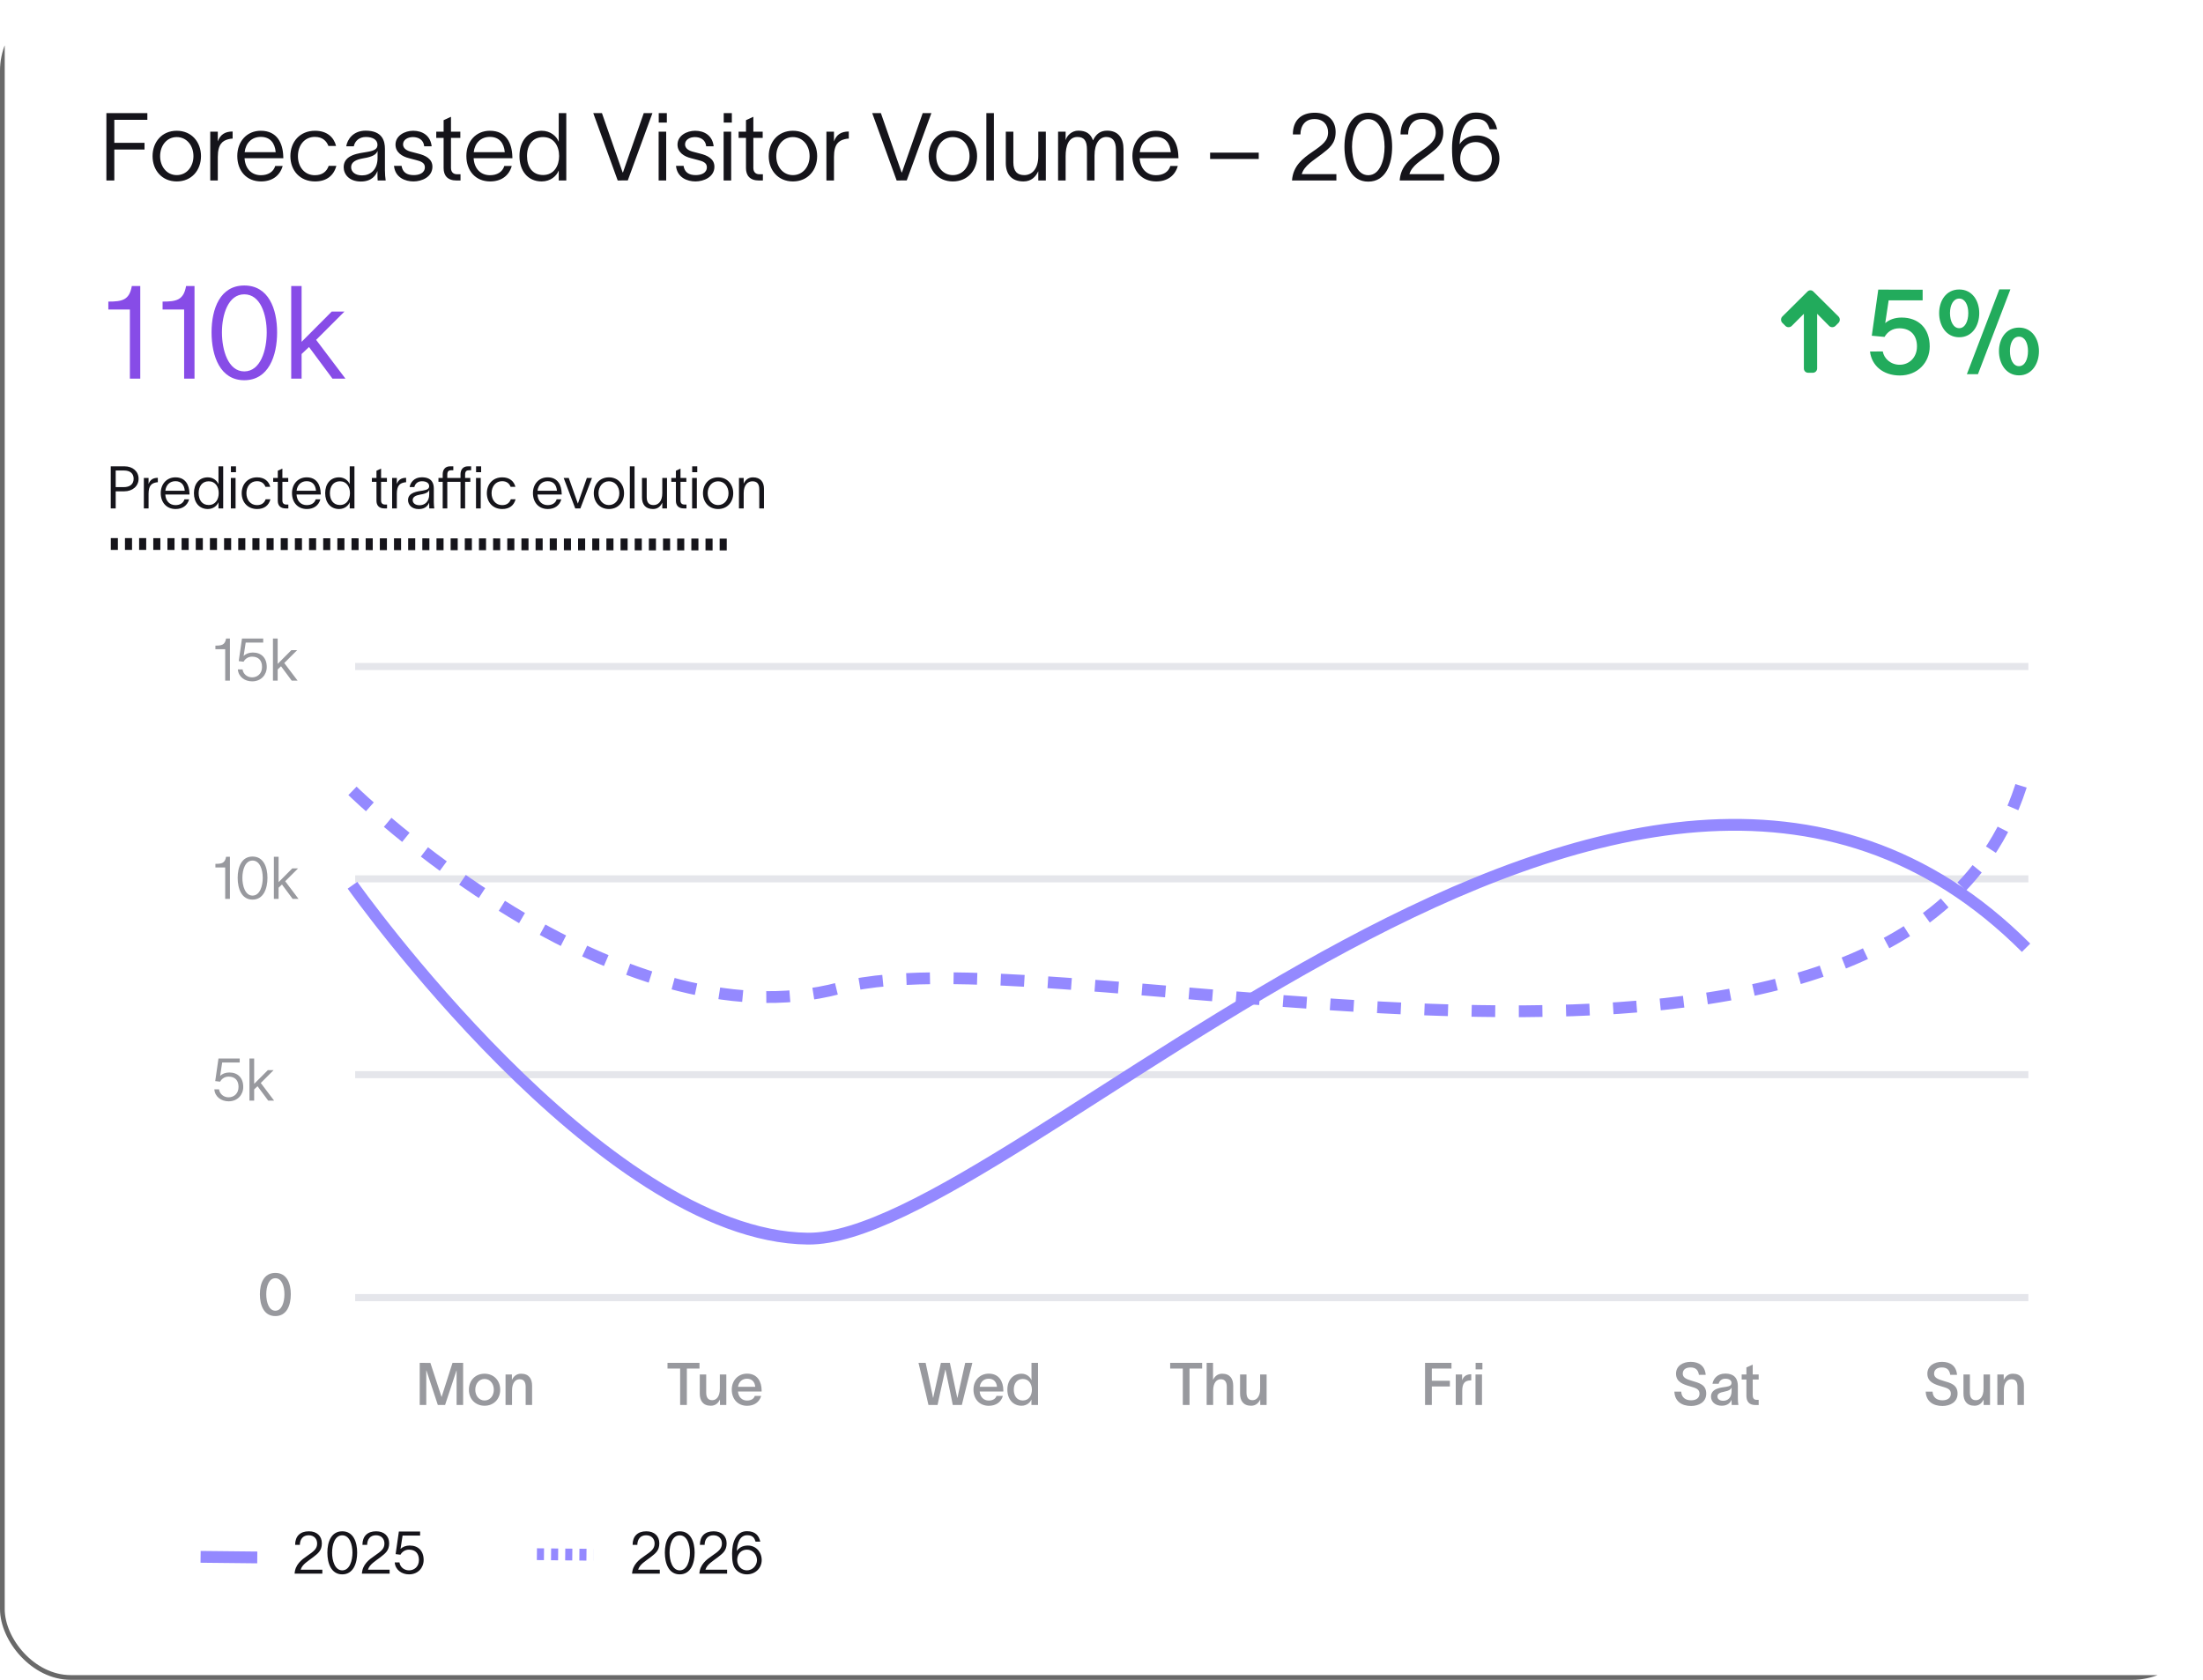 <svg width="1867" height="1424" viewBox="0 0 1867 1424" fill="none" xmlns="http://www.w3.org/2000/svg">
<g clip-path="url(#clip0_517_633)">
<rect width="1867" height="1424" rx="60" fill="white"/>
<rect x="301" y="562" width="1418" height="6" fill="#E5E6EB"/>
<rect x="301" y="742" width="1418" height="6" fill="#E5E6EB"/>
<rect x="301" y="908" width="1418" height="6" fill="#E5E6EB"/>
<rect x="301" y="1097" width="1418" height="6" fill="#E5E6EB"/>
<path d="M1629.4 254.6H1600.6L1597.7 273.9C1601.1 270.9 1606 269.2 1611.6 269.2C1625.9 269.2 1635.4 278.3 1635.4 293.7C1635.4 307.3 1625.1 318.3 1610.1 318.3C1595.6 318.3 1586.1 309.6 1584.8 298L1595.6 297.9C1596.7 304 1602.3 309.2 1610 309.2C1617.7 309.2 1624.6 303.4 1624.6 293.6C1624.6 284.7 1619.6 278.3 1609.7 278.3C1603.4 278.3 1599.4 281.7 1597.1 285.6L1586.3 284.6L1591.8 245.5L1629.4 245.6V254.6ZM1660.38 278.2C1665.28 278.2 1668.08 272.4 1668.08 265.4C1668.08 258.4 1665.28 253.1 1660.38 253.1C1655.48 253.1 1652.58 258.5 1652.58 265.4C1652.58 272.4 1655.48 278.2 1660.38 278.2ZM1643.38 265.5C1643.38 255.1 1649.18 245.4 1660.38 245.4C1671.58 245.4 1677.38 255.1 1677.38 265.5C1677.38 275.8 1671.68 285.9 1660.38 285.9C1649.18 285.9 1643.38 275.8 1643.38 265.5ZM1666.88 317.2H1676.28L1703.78 245.3H1694.38L1666.88 317.2ZM1694.08 297.7C1694.08 287.4 1699.88 277.7 1711.08 277.7C1722.18 277.7 1727.98 287.4 1727.98 297.7C1727.98 308 1722.18 318.2 1711.08 318.2C1699.88 318.2 1694.08 308 1694.08 297.7ZM1703.38 297.6C1703.38 304.6 1706.08 310.4 1711.08 310.4C1715.98 310.4 1718.68 304.6 1718.68 297.6C1718.68 290.7 1715.98 285.4 1711.08 285.4C1706.08 285.4 1703.38 290.7 1703.38 297.6Z" fill="#22AB5C"/>
<path d="M104.75 412.95C110.15 412.95 113.25 410.4 113.25 405.85C113.25 401.5 110.45 398.85 105.05 398.85H98.05V412.95H104.75ZM93.85 431V395.3H105.55C112.45 395.3 117.45 399.6 117.45 405.85C117.45 412.15 112.25 416.5 105.25 416.5H98.05V431H93.85ZM125.912 405.15V410.3C127.212 406.7 129.712 405.05 133.762 405.05V408.8C133.212 408.8 132.262 408.9 131.462 409.15C128.562 409.9 125.912 411.65 125.912 418.5V431H121.912V405.15H125.912ZM160.28 423.3C158.78 428.6 154.58 431.5 148.83 431.5C141.08 431.5 136.23 425.85 136.23 418C136.23 410.35 141.28 404.65 148.68 404.65C157.48 404.65 160.38 411.5 160.58 418.2C160.58 418.5 160.63 418.85 160.63 419.2H140.08C140.43 424.8 143.83 428.2 148.73 428.2C152.38 428.2 155.33 426.6 156.33 423.3H160.28ZM140.13 416H156.58C156.13 411.05 153.58 407.9 148.68 407.9C143.83 407.9 140.68 411.2 140.13 416ZM176.105 404.65C180.855 404.65 184.055 407.65 185.105 410.4H185.155V395.3H189.155V431H185.155V425.8H185.105C184.005 428.6 180.855 431.5 176.105 431.5C168.705 431.5 164.355 425.8 164.355 418.05C164.355 410.25 168.705 404.65 176.105 404.65ZM168.355 418.05C168.355 423.8 171.255 428.1 176.855 428.1C182.705 428.1 185.355 423.15 185.355 418.05C185.355 412.7 182.555 408 176.855 408C171.355 408 168.355 412.25 168.355 418.05ZM199.993 400.3H195.693V395.3H199.993V400.3ZM195.643 431V405.15H199.643V431H195.643ZM229.184 423.25C227.784 428.45 223.984 431.5 217.884 431.5C209.884 431.5 204.834 425.7 204.834 418.1C204.834 410.5 209.884 404.65 217.884 404.65C224.234 404.65 227.884 408.1 229.034 412.7H224.984C223.984 410.15 221.934 407.9 217.784 407.9C212.334 407.9 208.834 412.35 208.834 418.1C208.834 423.8 212.334 428.2 217.784 428.2C221.584 428.2 223.984 426.45 225.134 423.25H229.184ZM239.313 424.3C239.313 426.5 240.513 427.7 242.513 427.7H244.363V431H242.213C237.463 431 235.413 428.3 235.413 424.5V408.45H231.513V405.15H235.413V399.05L239.313 397.25V405.15H244.263V408.45H239.313V424.3ZM271.511 423.3C270.011 428.6 265.811 431.5 260.061 431.5C252.311 431.5 247.461 425.85 247.461 418C247.461 410.35 252.511 404.65 259.911 404.65C268.711 404.65 271.611 411.5 271.811 418.2C271.811 418.5 271.861 418.85 271.861 419.2H251.311C251.661 424.8 255.061 428.2 259.961 428.2C263.611 428.2 266.561 426.6 267.561 423.3H271.511ZM251.361 416H267.811C267.361 411.05 264.811 407.9 259.911 407.9C255.061 407.9 251.911 411.2 251.361 416ZM287.336 404.65C292.086 404.65 295.286 407.65 296.336 410.4H296.386V395.3H300.386V431H296.386V425.8H296.336C295.236 428.6 292.086 431.5 287.336 431.5C279.936 431.5 275.586 425.8 275.586 418.05C275.586 410.25 279.936 404.65 287.336 404.65ZM279.586 418.05C279.586 423.8 282.486 428.1 288.086 428.1C293.936 428.1 296.586 423.15 296.586 418.05C296.586 412.7 293.786 408 288.086 408C282.586 408 279.586 412.25 279.586 418.05ZM322.956 424.3C322.956 426.5 324.156 427.7 326.156 427.7H328.006V431H325.856C321.106 431 319.056 428.3 319.056 424.5V408.45H315.156V405.15H319.056V399.05L322.956 397.25V405.15H327.906V408.45H322.956V424.3ZM336.313 405.15V410.3C337.613 406.7 340.113 405.05 344.163 405.05V408.8C343.613 408.8 342.663 408.9 341.863 409.15C338.963 409.9 336.313 411.65 336.313 418.5V431H332.313V405.15H336.313ZM347.157 412.9C347.757 409.15 350.907 404.6 357.457 404.6C366.407 404.6 367.657 410.2 367.657 414.2V425.7C367.657 427.65 367.857 429.65 368.057 431H363.807C363.707 429.7 363.707 428.6 363.707 427.15V426.05H363.657C362.907 428.15 360.707 431.55 354.907 431.55C348.707 431.55 345.807 427.7 345.807 423.95C345.807 417.25 353.957 416.6 358.357 415.85C362.107 415.2 363.707 414.3 363.707 412.1C363.707 409.5 361.357 407.95 357.557 407.95C354.257 407.95 351.807 409.85 351.157 412.9H347.157ZM349.757 423.95C349.757 426.55 352.057 428.3 355.557 428.3C359.807 428.3 363.757 425.45 363.757 419V415.3C363.157 417 361.557 418.4 356.207 419.25C352.207 419.95 349.757 421.25 349.757 423.95ZM390.28 405.15V402.05C390.28 398.55 392.08 395.3 396.53 395.3H399.28V398.65H397.43C395.53 398.65 394.18 399.4 394.18 402.25V405.15H398.58V408.45H394.18V431H390.28V408.45H379.08V431H375.18V408.45H371.58V405.15H375.18V402.05C375.18 398.55 376.98 395.3 381.43 395.3H384.18V398.65H382.33C380.43 398.65 379.08 399.4 379.08 402.25V405.15H390.28ZM407.756 400.3H403.456V395.3H407.756V400.3ZM403.406 431V405.15H407.406V431H403.406ZM436.947 423.25C435.547 428.45 431.747 431.5 425.647 431.5C417.647 431.5 412.597 425.7 412.597 418.1C412.597 410.5 417.647 404.65 425.647 404.65C431.997 404.65 435.647 408.1 436.797 412.7H432.747C431.747 410.15 429.697 407.9 425.547 407.9C420.097 407.9 416.597 412.35 416.597 418.1C416.597 423.8 420.097 428.2 425.547 428.2C429.347 428.2 431.747 426.45 432.897 423.25H436.947ZM475.71 423.3C474.21 428.6 470.01 431.5 464.26 431.5C456.51 431.5 451.66 425.85 451.66 418C451.66 410.35 456.71 404.65 464.11 404.65C472.91 404.65 475.81 411.5 476.01 418.2C476.01 418.5 476.06 418.85 476.06 419.2H455.51C455.86 424.8 459.26 428.2 464.16 428.2C467.81 428.2 470.76 426.6 471.76 423.3H475.71ZM455.56 416H472.01C471.56 411.05 469.01 407.9 464.11 407.9C459.26 407.9 456.11 411.2 455.56 416ZM482.006 405.15C484.606 412.4 487.156 419.6 489.706 426.85H489.756L497.356 405.15H501.706C498.406 413.75 495.156 422.4 491.856 431H487.506C484.206 422.4 481.006 413.75 477.706 405.15H482.006ZM516.022 431.5C508.172 431.5 503.222 425.55 503.222 418.1C503.222 410.65 508.172 404.65 516.022 404.65C523.922 404.65 528.872 410.65 528.872 418.1C528.872 425.55 523.922 431.5 516.022 431.5ZM507.222 418.1C507.222 423.65 510.772 428.15 516.022 428.15C521.322 428.15 524.872 423.65 524.872 418.1C524.872 412.5 521.322 408 516.022 408C510.772 408 507.222 412.5 507.222 418.1ZM533.777 395.3H537.777V431H533.777V395.3ZM544.075 421.75V405.15H548.075V421.4C548.075 426.3 550.275 428.15 553.875 428.15C557.725 428.15 561.275 425.15 561.275 418.05V405.15H565.275V431H561.275V426.1C559.925 429.05 557.575 431.5 553.425 431.5C547.025 431.5 544.075 427.55 544.075 421.75ZM576.716 424.3C576.716 426.5 577.916 427.7 579.916 427.7H581.766V431H579.616C574.866 431 572.816 428.3 572.816 424.5V408.45H568.916V405.15H572.816V399.05L576.716 397.25V405.15H581.666V408.45H576.716V424.3ZM590.911 400.3H586.611V395.3H590.911V400.3ZM586.561 431V405.15H590.561V431H586.561ZM608.552 431.5C600.702 431.5 595.752 425.55 595.752 418.1C595.752 410.65 600.702 404.65 608.552 404.65C616.452 404.65 621.402 410.65 621.402 418.1C621.402 425.55 616.452 431.5 608.552 431.5ZM599.752 418.1C599.752 423.65 603.302 428.15 608.552 428.15C613.852 428.15 617.402 423.65 617.402 418.1C617.402 412.5 613.852 408 608.552 408C603.302 408 599.752 412.5 599.752 418.1ZM626.258 431V405.15H630.258V410C631.608 407.1 634.008 404.65 638.108 404.65C644.508 404.65 647.458 408.6 647.458 414.4V431H643.458V414.75C643.458 409.85 641.258 408 637.658 408C633.808 408 630.258 411 630.258 418.1V431H626.258Z" fill="#15141A"/>
<path d="M93.903 461.141C93.903 461.141 360 461.404 618.187 461.589" stroke="#15141A" stroke-width="10" stroke-dasharray="6 6"/>
<path d="M355.7 1191V1155.3L364.75 1155.35L374.2 1184.2H374.25L383.5 1155.3H392.5V1191H386.95V1161.8H386.85L377.2 1191H371.05L361.4 1161.8H361.25V1191H355.7ZM410.646 1191.65C402.946 1191.65 397.396 1186.05 397.396 1178.1C397.396 1170.1 402.946 1164.5 410.646 1164.5C418.346 1164.5 423.896 1170.1 423.896 1178.1C423.896 1186.05 418.346 1191.65 410.646 1191.65ZM402.796 1178.1C402.796 1183.1 405.946 1187.2 410.646 1187.2C415.396 1187.2 418.496 1183.1 418.496 1178.1C418.496 1173.05 415.396 1168.95 410.646 1168.95C405.946 1168.95 402.796 1173.05 402.796 1178.1ZM428.44 1191V1165.15H433.84V1169.8C435.24 1166.85 437.59 1164.5 441.59 1164.5C448.34 1164.5 450.94 1168.9 450.94 1174.7V1191H445.49V1175.7C445.49 1171.55 443.99 1169.2 440.39 1169.2C436.79 1169.2 433.94 1172.3 433.94 1178.85V1191H428.44Z" fill="#98999E"/>
<path d="M250.12 1309.6C250.12 1302.25 254.37 1298.1 261.77 1298.1C268.52 1298.1 272.77 1302.1 272.77 1308.3C272.77 1314.6 269.27 1317 265.37 1320.05C261.02 1323.4 256.12 1326.1 254.82 1330.65H273.17V1334H249.67C250.17 1326.2 255.57 1322.2 260.42 1318.85C265.87 1315.1 268.77 1312.95 268.77 1308.45C268.77 1304.65 266.32 1301.45 261.57 1301.45C256.57 1301.45 254.17 1305.05 254.12 1309.6H250.12ZM290.043 1331.2C296.293 1331.2 298.693 1323.05 298.693 1316.15C298.693 1309.3 296.293 1301.5 290.043 1301.5C283.843 1301.5 281.443 1309.3 281.443 1316.15C281.443 1323.05 283.843 1331.2 290.043 1331.2ZM277.443 1316.15C277.443 1307.05 280.743 1298.1 290.043 1298.1C299.393 1298.1 302.693 1307.05 302.693 1316.15C302.693 1325.25 299.393 1334.6 290.043 1334.6C280.743 1334.6 277.443 1325.3 277.443 1316.15ZM307.151 1309.6C307.151 1302.25 311.401 1298.1 318.801 1298.1C325.551 1298.1 329.801 1302.1 329.801 1308.3C329.801 1314.6 326.301 1317 322.401 1320.05C318.051 1323.4 313.151 1326.1 311.851 1330.65H330.201V1334H306.701C307.201 1326.2 312.601 1322.2 317.451 1318.85C322.901 1315.1 325.801 1312.95 325.801 1308.45C325.801 1304.65 323.351 1301.45 318.601 1301.45C313.601 1301.45 311.201 1305.05 311.151 1309.6H307.151ZM356.033 1301.7H341.183L339.433 1313.1C341.183 1311.25 343.983 1310.15 347.233 1310.15C354.383 1310.15 359.033 1314.65 359.033 1322.4C359.033 1329.05 354.233 1334.6 346.633 1334.6C340.433 1334.6 334.983 1330.75 334.533 1324.45H338.533C339.033 1328.3 342.383 1331.2 346.633 1331.2C350.933 1331.2 355.033 1328.2 355.033 1322.4C355.033 1317.1 352.283 1313.65 346.583 1313.65C342.983 1313.65 340.583 1315.8 339.383 1317.95L335.283 1317.45L338.033 1298.3H356.033V1301.7Z" fill="#15141A"/>
<path d="M536.12 1309.6C536.12 1302.25 540.37 1298.1 547.77 1298.1C554.52 1298.1 558.77 1302.1 558.77 1308.3C558.77 1314.6 555.27 1317 551.37 1320.05C547.02 1323.4 542.12 1326.1 540.82 1330.65H559.17V1334H535.67C536.17 1326.2 541.57 1322.2 546.42 1318.85C551.87 1315.1 554.77 1312.95 554.77 1308.45C554.77 1304.65 552.32 1301.45 547.57 1301.45C542.57 1301.45 540.17 1305.05 540.12 1309.6H536.12ZM576.043 1331.2C582.293 1331.2 584.693 1323.05 584.693 1316.15C584.693 1309.3 582.293 1301.5 576.043 1301.5C569.843 1301.5 567.443 1309.3 567.443 1316.15C567.443 1323.05 569.843 1331.2 576.043 1331.2ZM563.443 1316.15C563.443 1307.05 566.743 1298.1 576.043 1298.1C585.393 1298.1 588.693 1307.05 588.693 1316.15C588.693 1325.25 585.393 1334.6 576.043 1334.6C566.743 1334.6 563.443 1325.3 563.443 1316.15ZM593.151 1309.6C593.151 1302.25 597.401 1298.1 604.801 1298.1C611.551 1298.1 615.801 1302.1 615.801 1308.3C615.801 1314.6 612.301 1317 608.401 1320.05C604.051 1323.4 599.151 1326.1 597.851 1330.65H616.201V1334H592.701C593.201 1326.2 598.601 1322.2 603.451 1318.85C608.901 1315.1 611.801 1312.95 611.801 1308.45C611.801 1304.65 609.351 1301.45 604.601 1301.45C599.601 1301.45 597.201 1305.05 597.151 1309.6H593.151ZM620.426 1316.9C620.426 1307.6 623.676 1298 633.026 1298C640.226 1298 643.226 1301.9 644.326 1306.85H640.326C639.476 1304.25 638.376 1301.4 633.276 1301.4C626.926 1301.4 624.826 1308.15 624.426 1314.8C626.326 1311.9 629.576 1310.15 633.776 1310.15C640.626 1310.15 645.526 1315.6 645.526 1322.45C645.526 1329.45 640.026 1334.6 632.976 1334.6C629.226 1334.6 625.826 1333.05 623.576 1330.4C620.976 1327.4 620.426 1323.15 620.426 1316.9ZM624.776 1322.45C624.776 1327.2 628.226 1331.2 632.976 1331.2C637.726 1331.2 641.526 1327.2 641.526 1322.45C641.526 1317.7 637.926 1313.65 632.976 1313.65C628.226 1313.65 624.776 1317.15 624.776 1322.45Z" fill="#15141A"/>
<path d="M565.7 1160.15V1155.3H592.8V1160.15H582.1V1191H576.4V1160.15H565.7ZM593.046 1181.45V1165.15H598.496V1180.45C598.496 1184.55 599.996 1186.95 603.596 1186.95C607.196 1186.95 610.046 1183.85 610.046 1177.3V1165.15H615.546V1191H610.146V1186.35C608.746 1189.3 606.396 1191.65 602.396 1191.65C595.646 1191.65 593.046 1187.2 593.046 1181.45ZM645.062 1183.35C643.562 1188.65 639.162 1191.7 633.112 1191.7C625.412 1191.7 620.162 1186.15 620.162 1178C620.162 1170.15 625.612 1164.45 633.112 1164.45C642.012 1164.45 645.412 1171.4 645.462 1178.55V1179.6H625.412C625.862 1184.35 628.912 1187.25 633.062 1187.25C636.162 1187.25 638.762 1186.05 639.662 1183.35H645.062ZM625.462 1175.6H640.062C639.712 1171.7 637.462 1168.75 633.062 1168.75C628.862 1168.75 626.062 1171.5 625.462 1175.6Z" fill="#98999E"/>
<path d="M778.4 1155.3H784.45L789.9 1180.8L790.75 1184.95H790.85L791.75 1180.8L797.4 1155.3H805L810.4 1180.8L811.3 1185H811.4L812.3 1180.8L818 1155.3H824.05L817.65 1180.8L815.15 1191H807.45L805.4 1180.8L801.25 1161H801.15L796.75 1180.8L794.55 1191H786.85L784.5 1180.8L778.4 1155.3ZM849.908 1183.35C848.408 1188.65 844.008 1191.7 837.958 1191.7C830.258 1191.7 825.008 1186.15 825.008 1178C825.008 1170.15 830.458 1164.45 837.958 1164.45C846.858 1164.45 850.258 1171.4 850.308 1178.55V1179.6H830.258C830.708 1184.35 833.758 1187.25 837.908 1187.25C841.008 1187.25 843.608 1186.05 844.508 1183.35H849.908ZM830.308 1175.6H844.908C844.558 1171.7 842.308 1168.75 837.908 1168.75C833.708 1168.75 830.908 1171.5 830.308 1175.6ZM865.669 1164.5C870.269 1164.5 873.219 1167.5 874.119 1169.95H874.169V1155.3H879.719V1191H874.119V1186.4H874.069C873.169 1188.7 870.269 1191.65 865.719 1191.65C858.569 1191.65 853.719 1186.15 853.719 1178C853.719 1169.9 858.569 1164.5 865.669 1164.5ZM859.169 1178C859.169 1183.2 861.769 1187.2 866.819 1187.2C872.069 1187.2 874.519 1182.8 874.519 1178C874.519 1173.3 871.969 1168.95 866.819 1168.95C861.919 1168.95 859.169 1172.85 859.169 1178Z" fill="#98999E"/>
<path d="M991.7 1160.15V1155.3H1018.8V1160.15H1008.1V1191H1002.4V1160.15H991.7ZM1022.62 1191V1155.3H1028.02V1169.75C1029.42 1166.85 1031.77 1164.5 1035.77 1164.5C1042.52 1164.5 1045.12 1168.9 1045.12 1174.7V1191H1039.67V1175.7C1039.67 1171.55 1038.17 1169.2 1034.57 1169.2C1030.97 1169.2 1028.12 1172.3 1028.12 1178.85V1191H1022.62ZM1050.93 1181.45V1165.15H1056.38V1180.45C1056.38 1184.55 1057.88 1186.95 1061.48 1186.95C1065.08 1186.95 1067.93 1183.85 1067.93 1177.3V1165.15H1073.43V1191H1068.03V1186.35C1066.63 1189.3 1064.28 1191.65 1060.28 1191.65C1053.53 1191.65 1050.93 1187.2 1050.93 1181.45Z" fill="#98999E"/>
<path d="M1207.7 1191V1155.3H1230.1V1160.15H1213.45V1170.5H1228.75V1175.3H1213.45V1191H1207.7ZM1239.11 1165.15V1170.05C1240.46 1166.4 1243.11 1164.95 1246.86 1164.95V1170.15C1246.61 1170.15 1245.26 1170.15 1244.51 1170.35C1241.86 1170.85 1239.21 1172.2 1239.21 1179.1V1191H1233.71V1165.15H1239.11ZM1256.31 1160.8H1250.56V1155.3H1256.31V1160.8ZM1250.46 1191V1165.15H1255.96V1191H1250.46Z" fill="#98999E"/>
<path d="M1424.8 1179.7C1425.05 1184.6 1428.4 1187.05 1433.15 1187.05C1437.2 1187.05 1440.3 1185.3 1440.3 1181.4C1440.3 1177.4 1436.9 1176.6 1432.35 1175.25C1426.45 1173.5 1420.5 1171.6 1420.4 1164.65C1420.3 1157.8 1426.3 1154.45 1432.8 1154.45C1439.95 1154.45 1444.9 1157.9 1445.55 1165.45H1439.8C1439.15 1161.25 1437 1159.2 1432.7 1159.2C1429.1 1159.2 1426.1 1160.7 1426.1 1164.55C1426.1 1167.85 1429.3 1169.2 1433.95 1170.55C1439.95 1172.3 1446 1173.75 1446 1181.35C1446 1188.65 1439.7 1191.85 1433.15 1191.85C1425.35 1191.85 1419.35 1188.05 1419 1179.7H1424.8ZM1451.3 1173C1451.95 1169 1455.3 1164.4 1462.05 1164.4C1470.85 1164.4 1472.8 1169.8 1472.8 1175V1185.2C1472.8 1187.2 1472.95 1189.55 1473.25 1191H1467.6C1467.5 1189.95 1467.45 1188.95 1467.45 1187.8V1186.65H1467.4C1466.6 1188.7 1464.45 1191.65 1459.15 1191.65C1453.2 1191.65 1450.05 1187.95 1450.05 1183.95C1450.05 1176.75 1458.9 1176.25 1462.7 1175.65C1466.05 1175.1 1467.4 1174.35 1467.4 1172.2C1467.4 1170.1 1465.45 1168.75 1462.15 1168.75C1459.3 1168.75 1457.15 1170.4 1456.55 1173H1451.3ZM1455.5 1183.8C1455.5 1185.95 1457.35 1187.45 1460.4 1187.45C1464 1187.45 1467.5 1185.2 1467.5 1179V1176.15C1466.95 1177.6 1465.65 1178.9 1461 1179.8C1457.4 1180.45 1455.5 1181.55 1455.5 1183.8ZM1485.39 1182.5C1485.39 1185.2 1486.34 1186.65 1488.69 1186.65H1490.44V1191.05H1487.74C1482.04 1191.1 1480.04 1187.7 1480.04 1183.1V1169.45H1476.04V1165.15H1480.04V1159.2L1485.39 1156.8V1165.15H1490.44V1169.45H1485.39V1182.5Z" fill="#98999E"/>
<path d="M1637.8 1179.7C1638.05 1184.6 1641.4 1187.05 1646.15 1187.05C1650.2 1187.05 1653.3 1185.3 1653.3 1181.4C1653.3 1177.4 1649.9 1176.6 1645.35 1175.25C1639.45 1173.5 1633.5 1171.6 1633.4 1164.65C1633.3 1157.8 1639.3 1154.45 1645.8 1154.45C1652.95 1154.45 1657.9 1157.9 1658.55 1165.45H1652.8C1652.15 1161.25 1650 1159.2 1645.7 1159.2C1642.1 1159.2 1639.1 1160.7 1639.1 1164.55C1639.1 1167.85 1642.3 1169.2 1646.95 1170.55C1652.95 1172.3 1659 1173.75 1659 1181.35C1659 1188.65 1652.7 1191.85 1646.15 1191.85C1638.35 1191.85 1632.35 1188.05 1632 1179.7H1637.8ZM1664 1181.45V1165.15H1669.45V1180.45C1669.45 1184.55 1670.95 1186.95 1674.55 1186.95C1678.15 1186.95 1681 1183.85 1681 1177.3V1165.15H1686.5V1191H1681.1V1186.35C1679.7 1189.3 1677.35 1191.65 1673.35 1191.65C1666.6 1191.65 1664 1187.2 1664 1181.45ZM1692.72 1191V1165.15H1698.12V1169.8C1699.52 1166.85 1701.87 1164.5 1705.87 1164.5C1712.62 1164.5 1715.22 1168.9 1715.22 1174.7V1191H1709.77V1175.7C1709.77 1171.55 1708.27 1169.2 1704.67 1169.2C1701.07 1169.2 1698.22 1172.3 1698.22 1178.85V1191H1692.72Z" fill="#98999E"/>
<path d="M233.35 1111.1C238.85 1111.1 241.05 1103.8 241.05 1097.15C241.05 1090.5 238.85 1083.55 233.35 1083.55C227.85 1083.55 225.65 1090.5 225.65 1097.15C225.65 1103.8 227.85 1111.1 233.35 1111.1ZM220.25 1097.15C220.25 1088 223.55 1079.05 233.35 1079.05C243.15 1079.05 246.45 1088 246.45 1097.15C246.45 1106.3 243.15 1115.65 233.35 1115.65C223.55 1115.65 220.25 1106.35 220.25 1097.15Z" fill="#98999E"/>
<rect x="2" y="-88" width="2973" height="1510" rx="58" stroke="#696969" stroke-width="4"/>
<path d="M1518.44 276.312C1517.03 277.719 1514.53 277.719 1513.13 276.312L1510.47 273.656C1509.06 272.25 1509.06 269.75 1510.47 268.344L1531.72 247.25C1533.13 245.688 1535.47 245.688 1536.88 247.25L1558.13 268.344C1559.53 269.75 1559.53 272.25 1558.13 273.656L1555.47 276.312C1554.06 277.719 1551.56 277.719 1550.16 276.312L1540 266V312.25C1540 314.438 1538.28 316 1536.25 316H1532.5C1530.31 316 1528.75 314.438 1528.75 312.25V266L1518.44 276.312Z" fill="#22AB5C"/>
<path d="M298.736 750.424C298.736 750.424 509.483 1048.19 684.612 1050C859.74 1051.8 1381.37 467.34 1717.05 803.424" stroke="#9489FF" stroke-width="10"/>
<path d="M170 1319.74C170 1319.74 194.383 1320.04 218.039 1320.25" stroke="#9489FF" stroke-width="10"/>
<path d="M455.02 1317.49C455.02 1317.49 479.402 1317.78 503.058 1318" stroke="#9489FF" stroke-width="10" stroke-dasharray="6 6"/>
<path d="M298.735 670.422C298.735 670.422 521 888.498 712 837.497C903 786.495 1627.5 1002.5 1717 651.498" stroke="#9489FF" stroke-width="10" stroke-dasharray="20 20"/>
</g>
<g filter="url(#filter0_d_517_633)">
<path d="M90.16 149V91.88H124.88V97.56H96.88V117.08H122.48V122.76H96.88V149H90.16ZM149.776 149.8C137.216 149.8 129.296 140.28 129.296 128.36C129.296 116.44 137.216 106.84 149.776 106.84C162.416 106.84 170.336 116.44 170.336 128.36C170.336 140.28 162.416 149.8 149.776 149.8ZM135.696 128.36C135.696 137.24 141.376 144.44 149.776 144.44C158.256 144.44 163.936 137.24 163.936 128.36C163.936 119.4 158.256 112.2 149.776 112.2C141.376 112.2 135.696 119.4 135.696 128.36ZM184.584 107.64V115.88C186.664 110.12 190.664 107.48 197.144 107.48V113.48C196.264 113.48 194.744 113.64 193.464 114.04C188.824 115.24 184.584 118.04 184.584 129V149H178.184V107.64H184.584ZM239.573 136.68C237.173 145.16 230.453 149.8 221.253 149.8C208.853 149.8 201.093 140.76 201.093 128.2C201.093 115.96 209.173 106.84 221.013 106.84C235.093 106.84 239.733 117.8 240.053 128.52C240.053 129 240.133 129.56 240.133 130.12H207.253C207.813 139.08 213.253 144.52 221.093 144.52C226.933 144.52 231.653 141.96 233.253 136.68H239.573ZM207.333 125H233.653C232.933 117.08 228.853 112.04 221.013 112.04C213.253 112.04 208.213 117.32 207.333 125ZM285.053 136.6C282.813 144.92 276.733 149.8 266.973 149.8C254.173 149.8 246.093 140.52 246.093 128.36C246.093 116.2 254.173 106.84 266.973 106.84C277.133 106.84 282.973 112.36 284.813 119.72H278.333C276.733 115.64 273.453 112.04 266.813 112.04C258.093 112.04 252.493 119.16 252.493 128.36C252.493 137.48 258.093 144.52 266.813 144.52C272.893 144.52 276.733 141.72 278.573 136.6H285.053ZM293.421 120.04C294.381 114.04 299.421 106.76 309.901 106.76C324.221 106.76 326.221 115.72 326.221 122.12V140.52C326.221 143.64 326.541 146.84 326.861 149H320.061C319.901 146.92 319.901 145.16 319.901 142.84V141.08H319.821C318.621 144.44 315.101 149.88 305.821 149.88C295.901 149.88 291.261 143.72 291.261 137.72C291.261 127 304.301 125.96 311.341 124.76C317.341 123.72 319.901 122.28 319.901 118.76C319.901 114.6 316.141 112.12 310.061 112.12C304.781 112.12 300.861 115.16 299.821 120.04H293.421ZM297.581 137.72C297.581 141.88 301.261 144.68 306.861 144.68C313.661 144.68 319.981 140.12 319.981 129.8V123.88C319.021 126.6 316.461 128.84 307.901 130.2C301.501 131.32 297.581 133.4 297.581 137.72ZM359.506 120.04C358.946 114.28 354.386 112.2 349.906 112.2C345.746 112.2 341.586 114.36 341.586 118.36C341.586 121.96 344.866 123.8 348.786 124.76L354.306 126.2C360.466 127.72 366.466 130.6 366.466 137.32C366.466 146.04 357.506 149.8 350.386 149.8C343.506 149.8 334.866 146.6 333.906 136.6H340.306C341.186 142.04 344.786 144.44 350.626 144.44C355.186 144.44 360.066 142.76 360.066 137.72C360.066 133.96 356.626 132.68 352.466 131.64C350.466 131.08 348.706 130.68 346.706 130.12C340.706 128.68 335.186 125.08 335.186 118.6C335.186 111 343.026 106.84 350.146 106.84C358.066 106.84 364.866 111 365.826 120.04H359.506ZM382.198 138.28C382.198 141.8 384.118 143.72 387.318 143.72H390.278V149H386.838C379.238 149 375.958 144.68 375.958 138.6V112.92H369.718V107.64H375.958V97.88L382.198 95V107.64H390.118V112.92H382.198V138.28ZM433.714 136.68C431.314 145.16 424.594 149.8 415.394 149.8C402.994 149.8 395.234 140.76 395.234 128.2C395.234 115.96 403.314 106.84 415.154 106.84C429.234 106.84 433.874 117.8 434.194 128.52C434.194 129 434.274 129.56 434.274 130.12H401.394C401.954 139.08 407.394 144.52 415.234 144.52C421.074 144.52 425.794 141.96 427.394 136.68H433.714ZM401.474 125H427.794C427.074 117.08 422.994 112.04 415.154 112.04C407.394 112.04 402.354 117.32 401.474 125ZM459.034 106.84C466.634 106.84 471.754 111.64 473.434 116.04H473.514V91.88H479.914V149H473.514V140.68H473.434C471.674 145.16 466.634 149.8 459.034 149.8C447.194 149.8 440.234 140.68 440.234 128.28C440.234 115.8 447.194 106.84 459.034 106.84ZM446.634 128.28C446.634 137.48 451.274 144.36 460.234 144.36C469.594 144.36 473.834 136.44 473.834 128.28C473.834 119.72 469.354 112.2 460.234 112.2C451.434 112.2 446.634 119 446.634 128.28ZM502.771 91.88H510.131L527.651 142.12H527.971L545.571 91.88H552.931L532.051 148.92L523.491 149L502.771 91.88ZM565.144 99.88H558.264V91.88H565.144V99.88ZM558.184 149V107.64H564.584V149H558.184ZM598.49 120.04C597.93 114.28 593.37 112.2 588.89 112.2C584.73 112.2 580.57 114.36 580.57 118.36C580.57 121.96 583.85 123.8 587.77 124.76L593.29 126.2C599.45 127.72 605.45 130.6 605.45 137.32C605.45 146.04 596.49 149.8 589.37 149.8C582.49 149.8 573.85 146.6 572.89 136.6H579.29C580.17 142.04 583.77 144.44 589.61 144.44C594.17 144.44 599.05 142.76 599.05 137.72C599.05 133.96 595.61 132.68 591.45 131.64C589.45 131.08 587.69 130.68 585.69 130.12C579.69 128.68 574.17 125.08 574.17 118.6C574.17 111 582.01 106.84 589.13 106.84C597.05 106.84 603.85 111 604.81 120.04H598.49ZM620.223 99.88H613.342V91.88H620.223V99.88ZM613.263 149V107.64H619.663V149H613.263ZM638.448 138.28C638.448 141.8 640.368 143.72 643.568 143.72H646.528V149H643.088C635.488 149 632.208 144.68 632.208 138.6V112.92H625.968V107.64H632.208V97.88L638.448 95V107.64H646.368V112.92H638.448V138.28ZM671.964 149.8C659.404 149.8 651.484 140.28 651.484 128.36C651.484 116.44 659.404 106.84 671.964 106.84C684.604 106.84 692.524 116.44 692.524 128.36C692.524 140.28 684.604 149.8 671.964 149.8ZM657.884 128.36C657.884 137.24 663.564 144.44 671.964 144.44C680.444 144.44 686.124 137.24 686.124 128.36C686.124 119.4 680.444 112.2 671.964 112.2C663.564 112.2 657.884 119.4 657.884 128.36ZM706.772 107.64V115.88C708.852 110.12 712.852 107.48 719.332 107.48V113.48C718.452 113.48 716.932 113.64 715.652 114.04C711.012 115.24 706.772 118.04 706.772 129V149H700.372V107.64H706.772ZM739.177 91.88H746.537L764.057 142.12H764.377L781.977 91.88H789.337L768.457 148.92L759.897 149L739.177 91.88ZM807.511 149.8C794.951 149.8 787.031 140.28 787.031 128.36C787.031 116.44 794.951 106.84 807.511 106.84C820.151 106.84 828.071 116.44 828.071 128.36C828.071 140.28 820.151 149.8 807.511 149.8ZM793.431 128.36C793.431 137.24 799.111 144.44 807.511 144.44C815.991 144.44 821.671 137.24 821.671 128.36C821.671 119.4 815.991 112.2 807.511 112.2C799.111 112.2 793.431 119.4 793.431 128.36ZM835.919 91.88H842.319V149H835.919V91.88ZM852.396 134.2V107.64H858.796V133.64C858.796 141.48 862.316 144.44 868.076 144.44C874.236 144.44 879.916 139.64 879.916 128.28V107.64H886.316V149H879.916V141.16C877.756 145.88 873.996 149.8 867.356 149.8C857.116 149.8 852.396 143.48 852.396 134.2ZM896.7 149V107.64H903.1V114.84C904.14 110.92 908.3 106.76 913.82 106.76C920.38 106.76 924.3 109.32 926.3 115C929.02 109.32 932.78 106.76 938.3 106.76C947.74 106.76 952.14 113.16 952.14 122.44V149H945.74V123C945.74 115.16 942.54 112.12 937.58 112.12C932.06 112.12 927.58 117.24 927.58 127.96V149H921.18V123C921.18 115.16 918.7 112.12 913.1 112.12C905.66 112.12 903.1 119.64 903.1 128.36V149H896.7ZM998.167 136.68C995.767 145.16 989.047 149.8 979.847 149.8C967.447 149.8 959.687 140.76 959.687 128.2C959.687 115.96 967.767 106.84 979.607 106.84C993.687 106.84 998.327 117.8 998.647 128.52C998.647 129 998.727 129.56 998.727 130.12H965.847C966.407 139.08 971.847 144.52 979.687 144.52C985.527 144.52 990.247 141.96 991.847 136.68H998.167ZM965.927 125H992.247C991.527 117.08 987.447 112.04 979.607 112.04C971.847 112.04 966.807 117.32 965.927 125ZM1025.55 125.4H1066.75V130.76H1025.55V125.4ZM1095.68 109.96C1095.68 98.2 1102.48 91.56 1114.32 91.56C1125.12 91.56 1131.92 97.96 1131.92 107.88C1131.92 117.96 1126.32 121.8 1120.08 126.68C1113.12 132.04 1105.28 136.36 1103.2 143.64H1132.56V149H1094.96C1095.76 136.52 1104.4 130.12 1112.16 124.76C1120.88 118.76 1125.52 115.32 1125.52 108.12C1125.52 102.04 1121.6 96.92 1114 96.92C1106 96.92 1102.16 102.68 1102.08 109.96H1095.68ZM1159.56 144.52C1169.56 144.52 1173.4 131.48 1173.4 120.44C1173.4 109.48 1169.56 97 1159.56 97C1149.64 97 1145.8 109.48 1145.8 120.44C1145.8 131.48 1149.64 144.52 1159.56 144.52ZM1139.4 120.44C1139.4 105.88 1144.68 91.56 1159.56 91.56C1174.52 91.56 1179.8 105.88 1179.8 120.44C1179.8 135 1174.52 149.96 1159.56 149.96C1144.68 149.96 1139.4 135.08 1139.4 120.44ZM1186.93 109.96C1186.93 98.2 1193.73 91.56 1205.57 91.56C1216.37 91.56 1223.17 97.96 1223.17 107.88C1223.17 117.96 1217.57 121.8 1211.33 126.68C1204.37 132.04 1196.53 136.36 1194.45 143.64H1223.81V149H1186.21C1187.01 136.52 1195.65 130.12 1203.41 124.76C1212.13 118.76 1216.77 115.32 1216.77 108.12C1216.77 102.04 1212.85 96.92 1205.25 96.92C1197.25 96.92 1193.41 102.68 1193.33 109.96H1186.93ZM1230.57 121.64C1230.57 106.76 1235.77 91.4 1250.73 91.4C1262.25 91.4 1267.05 97.64 1268.81 105.56H1262.41C1261.05 101.4 1259.29 96.84 1251.13 96.84C1240.97 96.84 1237.61 107.64 1236.97 118.28C1240.01 113.64 1245.21 110.84 1251.93 110.84C1262.89 110.84 1270.73 119.56 1270.73 130.52C1270.73 141.72 1261.93 149.96 1250.65 149.96C1244.65 149.96 1239.21 147.48 1235.61 143.24C1231.45 138.44 1230.57 131.64 1230.57 121.64ZM1237.53 130.52C1237.53 138.12 1243.05 144.52 1250.65 144.52C1258.25 144.52 1264.33 138.12 1264.33 130.52C1264.33 122.92 1258.57 116.44 1250.65 116.44C1243.05 116.44 1237.53 122.04 1237.53 130.52Z" fill="#15141A"/>
</g>
<g filter="url(#filter1_d_517_633)">
<path d="M118.87 317H110.07V258.37H91.81V251.66C103.69 251.66 109.63 250.34 111.72 238.46H118.87V317ZM164.847 317H156.047V258.37H137.787V251.66C149.667 251.66 155.607 250.34 157.697 238.46H164.847V317ZM207.012 310.84C220.762 310.84 226.042 292.91 226.042 277.73C226.042 262.66 220.762 245.5 207.012 245.5C193.372 245.5 188.092 262.66 188.092 277.73C188.092 292.91 193.372 310.84 207.012 310.84ZM179.292 277.73C179.292 257.71 186.552 238.02 207.012 238.02C227.582 238.02 234.842 257.71 234.842 277.73C234.842 297.75 227.582 318.32 207.012 318.32C186.552 318.32 179.292 297.86 179.292 277.73ZM255.604 317H246.804V238.46H255.604V285.76L281.124 260.13H291.904L267.924 284.11L292.784 317H281.784L261.874 290.16L255.604 296.1V317Z" fill="#874CE7"/>
</g>
<g filter="url(#filter2_i_517_633)">
<path d="M203.15 896.7H188.3L186.55 908.1C188.3 906.25 191.1 905.15 194.35 905.15C201.5 905.15 206.15 909.65 206.15 917.4C206.15 924.05 201.35 929.6 193.75 929.6C187.55 929.6 182.1 925.75 181.65 919.45H185.65C186.15 923.3 189.5 926.2 193.75 926.2C198.05 926.2 202.15 923.2 202.15 917.4C202.15 912.1 199.4 908.65 193.7 908.65C190.1 908.65 187.7 910.8 186.5 912.95L182.4 912.45L185.15 893.3H203.15V896.7ZM215.4 929H211.4V893.3H215.4V914.8L227 903.15H231.9L221 914.05L232.3 929H227.3L218.25 916.8L215.4 919.5V929Z" fill="#98999E"/>
</g>
<g filter="url(#filter3_i_517_633)">
<path d="M194.85 758H190.85V731.35H182.55V728.3C187.95 728.3 190.65 727.7 191.6 722.3H194.85V758ZM214.016 755.2C220.266 755.2 222.666 747.05 222.666 740.15C222.666 733.3 220.266 725.5 214.016 725.5C207.816 725.5 205.416 733.3 205.416 740.15C205.416 747.05 207.816 755.2 214.016 755.2ZM201.416 740.15C201.416 731.05 204.716 722.1 214.016 722.1C223.366 722.1 226.666 731.05 226.666 740.15C226.666 749.25 223.366 758.6 214.016 758.6C204.716 758.6 201.416 749.3 201.416 740.15ZM236.104 758H232.104V722.3H236.104V743.8L247.704 732.15H252.604L241.704 743.05L253.004 758H248.004L238.954 745.8L236.104 748.5V758Z" fill="#98999E"/>
</g>
<g filter="url(#filter4_i_517_633)">
<path d="M194.85 573H190.85V546.35H182.55V543.3C187.95 543.3 190.65 542.7 191.6 537.3H194.85V573ZM223.072 540.7H208.222L206.472 552.1C208.222 550.25 211.022 549.15 214.272 549.15C221.422 549.15 226.072 553.65 226.072 561.4C226.072 568.05 221.272 573.6 213.672 573.6C207.472 573.6 202.022 569.75 201.572 563.45H205.572C206.072 567.3 209.422 570.2 213.672 570.2C217.972 570.2 222.072 567.2 222.072 561.4C222.072 556.1 219.322 552.65 213.622 552.65C210.022 552.65 207.622 554.8 206.422 556.95L202.322 556.45L205.072 537.3H223.072V540.7ZM235.322 573H231.322V537.3H235.322V558.8L246.922 547.15H251.822L240.922 558.05L252.222 573H247.222L238.172 560.8L235.322 563.5V573Z" fill="#98999E"/>
</g>
<defs>
<filter id="filter0_d_517_633" x="90.16" y="91.398" width="1180.57" height="62.562" filterUnits="userSpaceOnUse" color-interpolation-filters="sRGB">
<feFlood flood-opacity="0" result="BackgroundImageFix"/>
<feColorMatrix in="SourceAlpha" type="matrix" values="0 0 0 0 0 0 0 0 0 0 0 0 0 0 0 0 0 0 127 0" result="hardAlpha"/>
<feOffset dy="4"/>
<feComposite in2="hardAlpha" operator="out"/>
<feColorMatrix type="matrix" values="0 0 0 0 0 0 0 0 0 0 0 0 0 0 0 0 0 0 0.25 0"/>
<feBlend mode="normal" in2="BackgroundImageFix" result="effect1_dropShadow_517_633"/>
<feBlend mode="normal" in="SourceGraphic" in2="effect1_dropShadow_517_633" result="shape"/>
</filter>
<filter id="filter1_d_517_633" x="91.81" y="238.02" width="200.974" height="84.301" filterUnits="userSpaceOnUse" color-interpolation-filters="sRGB">
<feFlood flood-opacity="0" result="BackgroundImageFix"/>
<feColorMatrix in="SourceAlpha" type="matrix" values="0 0 0 0 0 0 0 0 0 0 0 0 0 0 0 0 0 0 127 0" result="hardAlpha"/>
<feOffset dy="4"/>
<feComposite in2="hardAlpha" operator="out"/>
<feColorMatrix type="matrix" values="0 0 0 0 0 0 0 0 0 0 0 0 0 0 0 0 0 0 0.25 0"/>
<feBlend mode="normal" in2="BackgroundImageFix" result="effect1_dropShadow_517_633"/>
<feBlend mode="normal" in="SourceGraphic" in2="effect1_dropShadow_517_633" result="shape"/>
</filter>
<filter id="filter2_i_517_633" x="181.65" y="893.301" width="50.65" height="40.301" filterUnits="userSpaceOnUse" color-interpolation-filters="sRGB">
<feFlood flood-opacity="0" result="BackgroundImageFix"/>
<feBlend mode="normal" in="SourceGraphic" in2="BackgroundImageFix" result="shape"/>
<feColorMatrix in="SourceAlpha" type="matrix" values="0 0 0 0 0 0 0 0 0 0 0 0 0 0 0 0 0 0 127 0" result="hardAlpha"/>
<feOffset dy="4"/>
<feGaussianBlur stdDeviation="2"/>
<feComposite in2="hardAlpha" operator="arithmetic" k2="-1" k3="1"/>
<feColorMatrix type="matrix" values="0 0 0 0 0 0 0 0 0 0 0 0 0 0 0 0 0 0 0.25 0"/>
<feBlend mode="normal" in2="shape" result="effect1_innerShadow_517_633"/>
</filter>
<filter id="filter3_i_517_633" x="182.55" y="722.102" width="70.454" height="40.5" filterUnits="userSpaceOnUse" color-interpolation-filters="sRGB">
<feFlood flood-opacity="0" result="BackgroundImageFix"/>
<feBlend mode="normal" in="SourceGraphic" in2="BackgroundImageFix" result="shape"/>
<feColorMatrix in="SourceAlpha" type="matrix" values="0 0 0 0 0 0 0 0 0 0 0 0 0 0 0 0 0 0 127 0" result="hardAlpha"/>
<feOffset dy="4"/>
<feGaussianBlur stdDeviation="2"/>
<feComposite in2="hardAlpha" operator="arithmetic" k2="-1" k3="1"/>
<feColorMatrix type="matrix" values="0 0 0 0 0 0 0 0 0 0 0 0 0 0 0 0 0 0 0.25 0"/>
<feBlend mode="normal" in2="shape" result="effect1_innerShadow_517_633"/>
</filter>
<filter id="filter4_i_517_633" x="182.55" y="537.301" width="69.672" height="40.301" filterUnits="userSpaceOnUse" color-interpolation-filters="sRGB">
<feFlood flood-opacity="0" result="BackgroundImageFix"/>
<feBlend mode="normal" in="SourceGraphic" in2="BackgroundImageFix" result="shape"/>
<feColorMatrix in="SourceAlpha" type="matrix" values="0 0 0 0 0 0 0 0 0 0 0 0 0 0 0 0 0 0 127 0" result="hardAlpha"/>
<feOffset dy="4"/>
<feGaussianBlur stdDeviation="2"/>
<feComposite in2="hardAlpha" operator="arithmetic" k2="-1" k3="1"/>
<feColorMatrix type="matrix" values="0 0 0 0 0 0 0 0 0 0 0 0 0 0 0 0 0 0 0.25 0"/>
<feBlend mode="normal" in2="shape" result="effect1_innerShadow_517_633"/>
</filter>
<clipPath id="clip0_517_633">
<rect width="1867" height="1424" rx="60" fill="white"/>
</clipPath>
</defs>
</svg>
